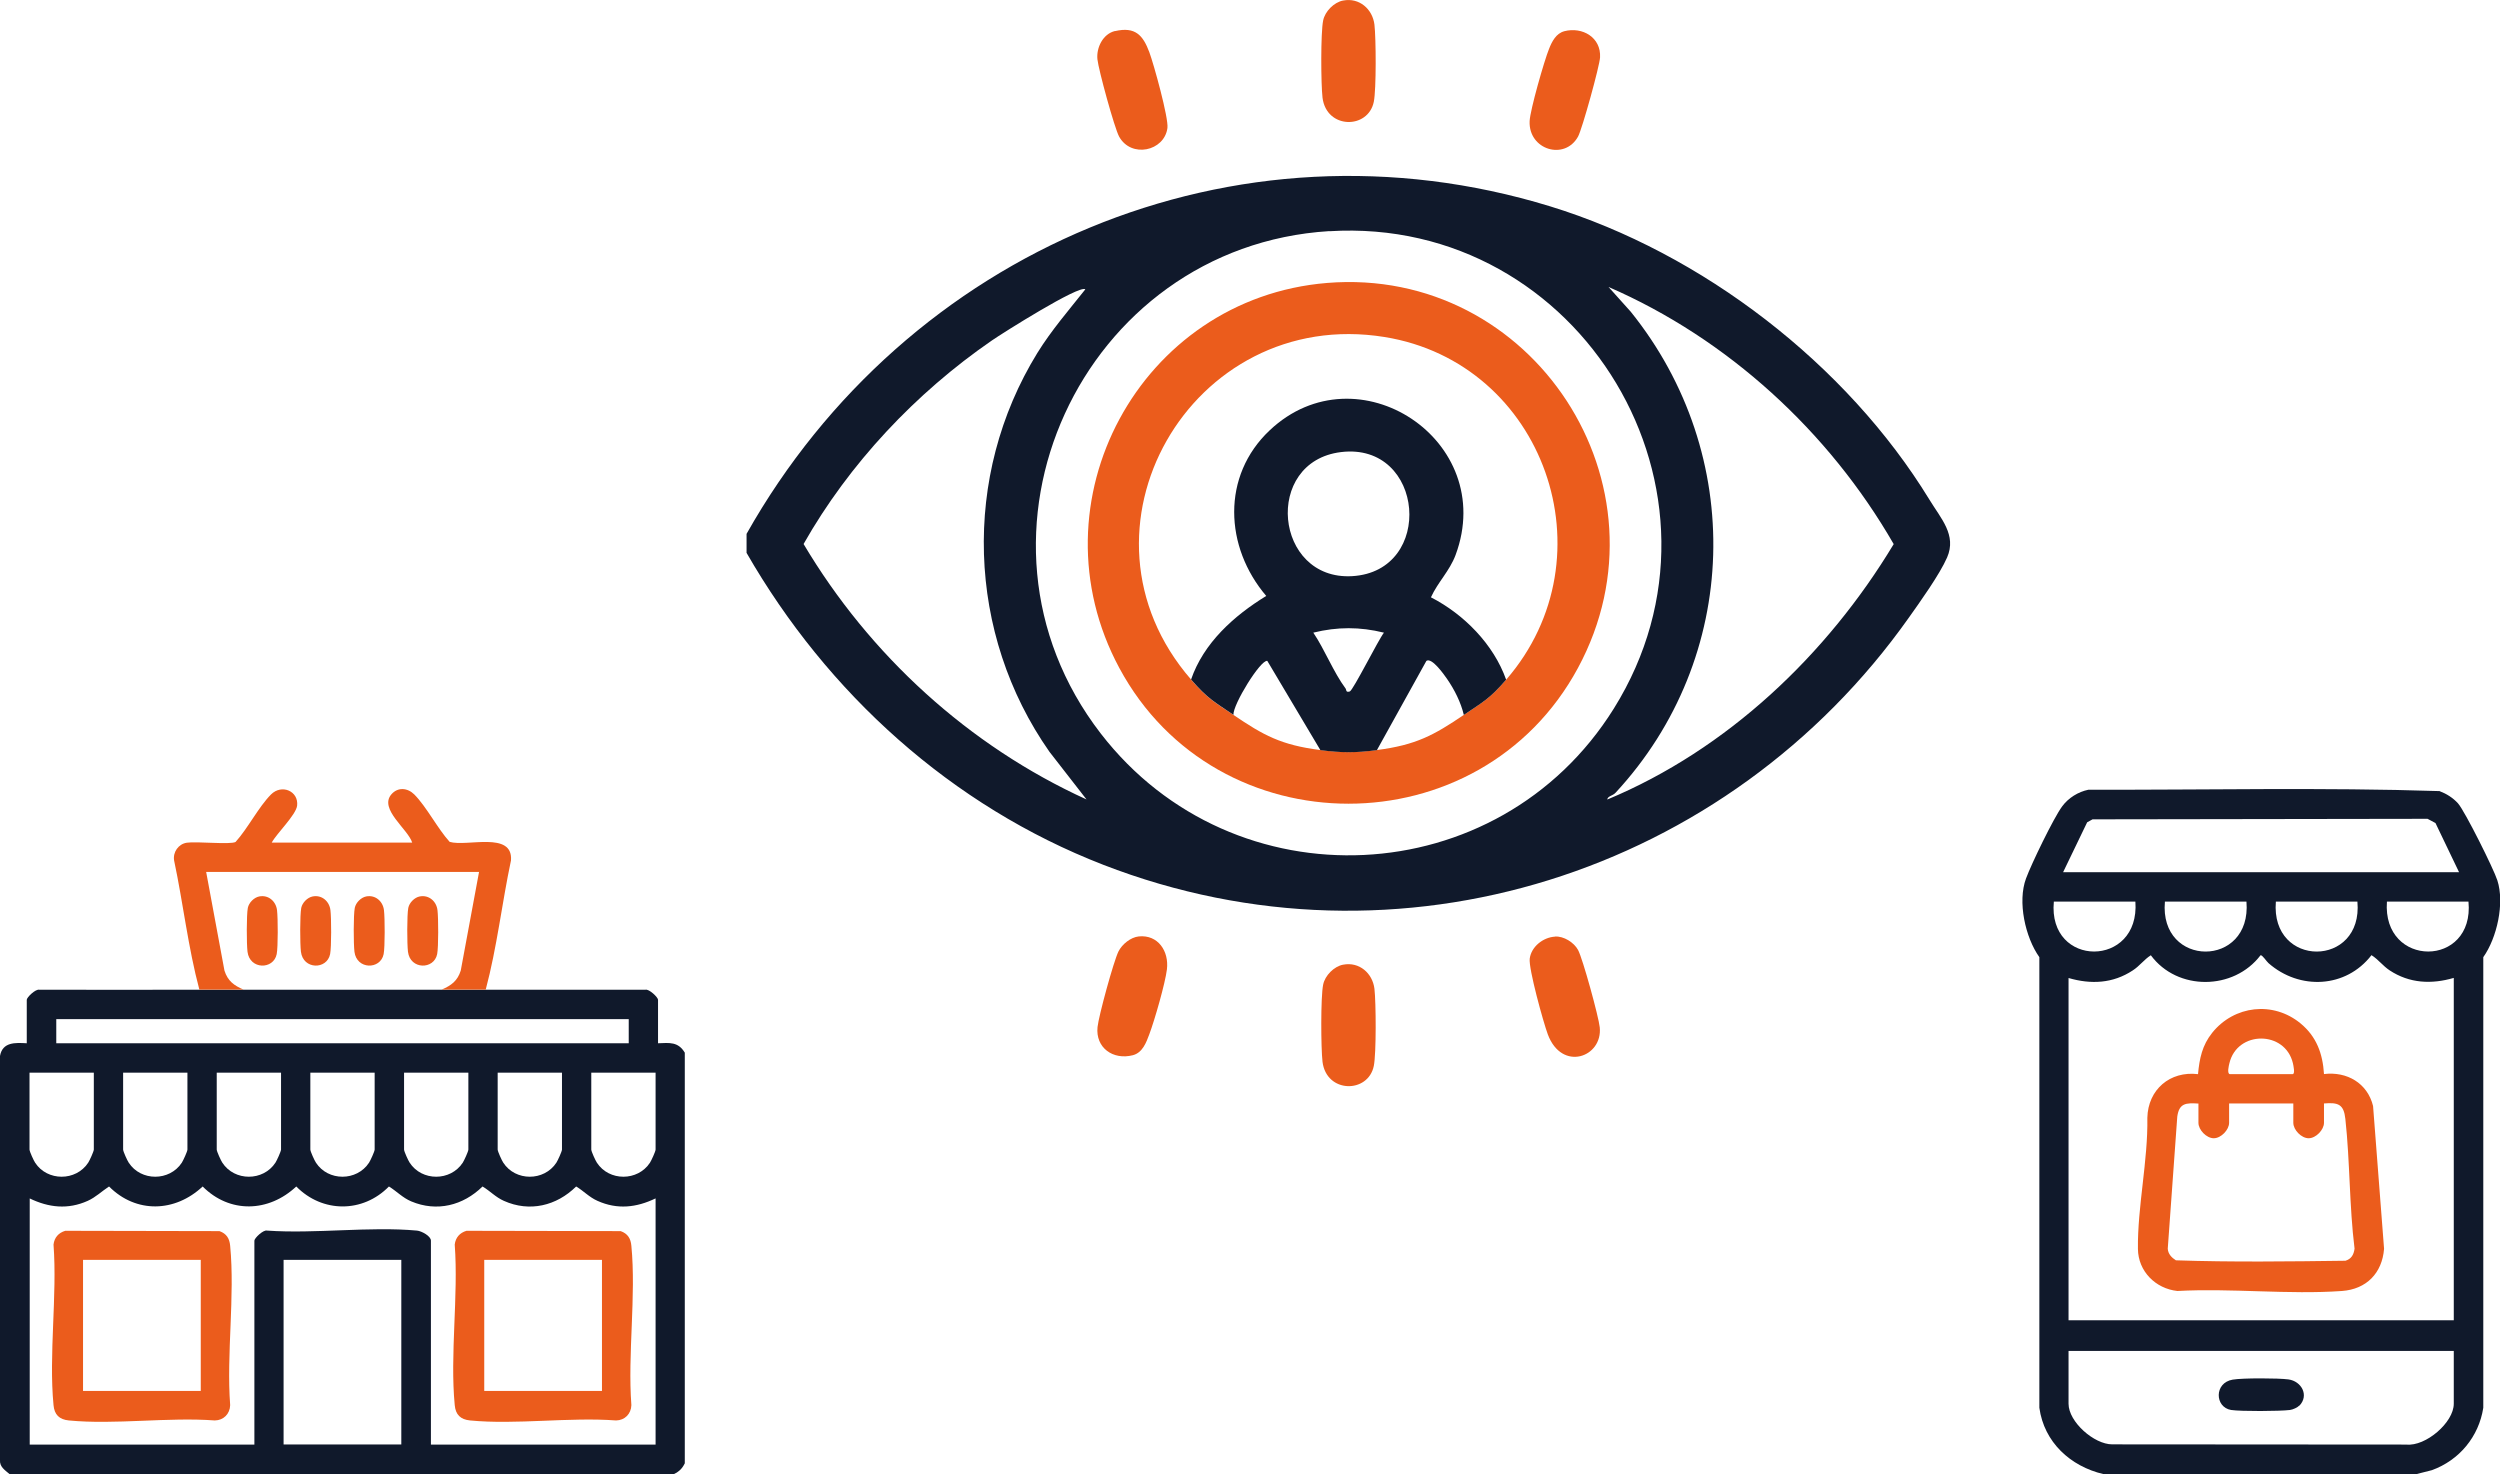 <?xml version="1.0" encoding="UTF-8"?>
<svg id="Capa_2" data-name="Capa 2" xmlns="http://www.w3.org/2000/svg" viewBox="0 0 236.35 139.36">
  <defs>
    <style>
      .cls-1 {
        fill: #eb5c1c;
      }

      .cls-2 {
        fill: #10192b;
      }
    </style>
  </defs>
  <g id="Capa_2-2" data-name="Capa 2">
    <g>
      <g>
        <path class="cls-2" d="M70.58,52.25v-1.78c15.09-26.77,46.14-40.12,75.98-30.96,14.36,4.41,28.02,14.92,35.85,27.73,1.08,1.78,2.59,3.34,1.67,5.46-.69,1.59-2.57,4.22-3.63,5.71-17.08,24.14-48.22,34.18-76.14,23.35-14.36-5.57-26.1-16.21-33.74-29.51ZM125.67,21.85c-23.43,1.45-36.04,28.78-21.61,47.49,12.58,16.3,37.61,15.12,48.51-2.35,12.69-20.34-3.1-46.6-26.9-45.13ZM151.95,75.59c11.34-4.72,20.79-13.7,27.08-24.15-6.12-10.63-15.68-19.41-26.96-24.31l2.1,2.34c10.87,13.49,10.39,32.71-1.43,45.47-.28.31-.75.31-.79.65ZM102.6,27.35c-.57-.43-7.82,4.14-8.83,4.84-7.2,4.96-13.49,11.64-17.8,19.24,6.24,10.5,15.61,19.08,26.75,24.15l-3.5-4.5c-7.83-11.16-8.31-26.08-1.15-37.71,1.33-2.15,2.98-4.05,4.54-6.02Z"/>
        <path class="cls-1" d="M105.42,2.94c1.91-.44,2.64.39,3.24,2,.42,1.13,1.83,6.22,1.71,7.16-.29,2.2-3.43,2.88-4.57.81-.44-.81-1.95-6.32-2.05-7.31-.11-1.09.52-2.4,1.67-2.67Z"/>
        <path class="cls-1" d="M147.89,2.95c1.73-.44,3.48.6,3.38,2.47-.04.81-1.69,6.78-2.08,7.49-1.26,2.29-4.69,1.26-4.58-1.45.04-1.04,1.39-5.75,1.84-6.85.27-.68.66-1.46,1.45-1.66Z"/>
        <path class="cls-1" d="M107.65,88.53c1.84-.19,2.88,1.41,2.67,3.12-.16,1.31-1.17,4.82-1.66,6.12-.29.78-.64,1.75-1.56,1.99-1.87.48-3.54-.7-3.34-2.66.11-1.06,1.52-6.22,1.98-7.15.34-.68,1.15-1.34,1.92-1.42Z"/>
        <path class="cls-1" d="M147.01,88.54c.82-.05,1.79.55,2.18,1.27.44.81,1.95,6.32,2.05,7.31.29,2.83-3.58,4.23-4.91.67-.42-1.13-1.83-6.22-1.71-7.16.15-1.14,1.27-2.01,2.38-2.08Z"/>
        <path class="cls-1" d="M126.99.05c1.51-.29,2.77.8,2.95,2.28.15,1.29.18,6.11-.06,7.29-.53,2.62-4.48,2.61-4.85-.39-.15-1.28-.18-6.11.06-7.29.17-.86,1.03-1.73,1.89-1.89Z"/>
        <path class="cls-1" d="M126.99,91.2c1.51-.29,2.77.8,2.95,2.28.15,1.29.18,6.11-.06,7.29-.53,2.62-4.48,2.61-4.85-.39-.15-1.28-.18-6.11.06-7.29.17-.86,1.03-1.73,1.89-1.89Z"/>
        <path class="cls-1" d="M125.45,26.75c19.47-1.59,33.04,19.15,23.73,36.4-9.23,17.1-34.16,17.12-43.36,0-8.44-15.69,1.95-34.95,19.64-36.4ZM112.6,64.25c1.59,1.83,2.17,2.09,4,3.33,2.84,1.93,4.51,2.86,8.23,3.33,2.06.26,3.28.26,5.34,0,3.71-.48,5.38-1.4,8.23-3.33,1.83-1.24,2.41-1.5,4-3.33,10.06-11.62,3.6-29.95-11.51-32.39-18.3-2.95-30.53,18.3-18.28,32.39Z"/>
        <path class="cls-2" d="M112.6,64.25c1.19-3.47,4.06-6.04,7.11-7.91-3.94-4.62-4.25-11.35.33-15.66,8.27-7.8,21.6.95,17.57,11.79-.57,1.52-1.68,2.57-2.33,4,3.12,1.6,5.93,4.45,7.11,7.79-1.59,1.84-2.18,2.09-4,3.33-.28-1.19-.89-2.4-1.59-3.41-.28-.4-1.43-2.05-1.95-1.7l-4.68,8.44c-2.06.26-3.27.26-5.34,0l-5.02-8.44c-.64-.13-3.27,4.15-3.2,5.1-1.83-1.25-2.41-1.5-4-3.33ZM126.78,42.74c-7.39.9-6.31,12.15,1.05,11.73,7.85-.45,6.87-12.69-1.05-11.73ZM130.83,59.81c-2.27-.56-4.39-.56-6.67,0,1.09,1.62,1.9,3.73,3.05,5.28.09.12,0,.41.4.28.31-.1,2.72-4.92,3.23-5.56Z"/>
      </g>
      <g>
        <g>
          <path class="cls-2" d="M18.85,93.57c1.39,0,2.78,0,4.17,0,6.24,0,12.48,0,18.71,0,1.39,0,2.78,0,4.17,0,5.04,0,10.08,0,15.11,0,.35-.1,1.2.72,1.2.95v4.11c1.09-.04,1.9-.16,2.53.89v38.82c-.24.49-.52.77-1.01,1.01H.89c-.42-.36-.94-.68-.89-1.32v-38.2c.24-1.33,1.44-1.26,2.53-1.2v-4.11c0-.23.84-1.05,1.2-.95,5.04,0,10.08.01,15.11,0ZM59.44,96.35H5.32v2.28h54.12v-2.28ZM8.86,101.41H2.79v7.27c0,.18.4,1.05.53,1.24,1.15,1.77,3.86,1.77,5.02,0,.13-.2.53-1.07.53-1.24v-7.27ZM17.71,101.41h-6.07v7.27c0,.18.4,1.05.53,1.24,1.15,1.77,3.86,1.77,5.02,0,.13-.2.53-1.07.53-1.24v-7.27ZM26.56,101.41h-6.07v7.27c0,.18.4,1.05.53,1.24,1.15,1.77,3.86,1.77,5.02,0,.13-.2.53-1.07.53-1.24v-7.27ZM35.41,101.41h-6.07v7.27c0,.18.4,1.05.53,1.24,1.15,1.77,3.86,1.77,5.02,0,.13-.2.53-1.07.53-1.24v-7.27ZM44.27,101.41h-6.07v7.27c0,.18.4,1.05.53,1.24,1.15,1.77,3.86,1.77,5.02,0,.13-.2.53-1.07.53-1.24v-7.27ZM53.12,101.41h-6.07v7.27c0,.18.4,1.05.53,1.24,1.15,1.77,3.86,1.77,5.02,0,.13-.2.53-1.07.53-1.24v-7.27ZM61.97,101.41h-6.07v7.27c0,.18.4,1.05.53,1.24,1.15,1.77,3.86,1.77,5.02,0,.13-.2.53-1.07.53-1.24v-7.27ZM61.97,113.3c-1.81.87-3.61,1.07-5.48.23-.79-.35-1.3-.93-2.02-1.36-1.85,1.83-4.4,2.45-6.83,1.36-.79-.35-1.3-.93-2.02-1.36-1.83,1.8-4.32,2.43-6.74,1.41-.83-.35-1.36-.95-2.11-1.41-2.47,2.52-6.29,2.51-8.76,0-2.61,2.45-6.29,2.57-8.85,0-2.61,2.45-6.29,2.57-8.85,0-.69.45-1.26,1.02-2.02,1.36-1.87.84-3.68.64-5.48-.23v23.27h21.24v-19.28c0-.23.84-1.05,1.2-.95,4.56.32,9.68-.41,14.17,0,.44.04,1.32.52,1.32.95v19.28h21.24v-23.27ZM37.94,119.11h-11.13v17.45h11.13v-17.45Z"/>
          <path class="cls-1" d="M18.85,93.57c-1.07-4.01-1.53-8.16-2.39-12.22-.13-.79.41-1.56,1.2-1.68.9-.14,4.11.2,4.61-.07,1.16-1.28,2.17-3.3,3.35-4.49,1.02-1.02,2.63-.31,2.47,1.06-.11.88-1.94,2.63-2.4,3.49h13.28c-.4-1.28-3.16-3.17-1.97-4.56.61-.71,1.53-.62,2.16,0,1.18,1.19,2.19,3.21,3.35,4.49,1.62.49,6-1.04,5.8,1.75-.86,4.06-1.32,8.21-2.39,12.22-1.39,0-2.78,0-4.17,0,.91-.39,1.5-.82,1.81-1.8l1.73-9.33h-25.8l1.73,9.33c.31.98.9,1.41,1.81,1.8-1.39,0-2.78,0-4.17,0Z"/>
          <path class="cls-1" d="M6.17,116.36l14.58.03c.67.24.95.7,1.01,1.39.46,4.75-.36,10.23,0,15.06-.02.83-.63,1.44-1.45,1.45-4.42-.33-9.44.42-13.8,0-.91-.09-1.37-.55-1.45-1.45-.46-4.79.36-10.32,0-15.18.08-.66.47-1.11,1.11-1.3ZM18.98,119.11H7.85v12.39h11.13v-12.39Z"/>
          <path class="cls-1" d="M44.1,116.36l14.58.03c.67.24.95.7,1.01,1.39.46,4.75-.36,10.23,0,15.06-.02.83-.63,1.44-1.45,1.45-4.42-.33-9.44.42-13.8,0-.91-.09-1.37-.55-1.45-1.45-.46-4.79.36-10.32,0-15.18.08-.66.47-1.11,1.11-1.3ZM56.91,119.11h-11.13v12.39h11.13v-12.39Z"/>
          <path class="cls-1" d="M24.51,84.75c.86-.17,1.58.45,1.68,1.3.09.73.1,3.48-.03,4.15-.3,1.49-2.55,1.48-2.76-.22-.09-.73-.1-3.48.03-4.15.1-.49.58-.98,1.08-1.08Z"/>
          <path class="cls-1" d="M29.56,84.75c.86-.17,1.58.45,1.68,1.3.09.73.1,3.48-.03,4.15-.3,1.49-2.55,1.48-2.76-.22-.09-.73-.1-3.48.03-4.15.1-.49.58-.98,1.08-1.08Z"/>
          <path class="cls-1" d="M34.62,84.75c.86-.17,1.58.45,1.68,1.3.09.73.1,3.48-.03,4.15-.3,1.49-2.55,1.48-2.76-.22-.09-.73-.1-3.48.03-4.15.1-.49.58-.98,1.08-1.08Z"/>
          <path class="cls-1" d="M39.68,84.75c.86-.17,1.58.45,1.68,1.3.09.73.1,3.48-.03,4.15-.3,1.49-2.55,1.48-2.76-.22-.09-.73-.1-3.48.03-4.15.1-.49.58-.98,1.08-1.08Z"/>
        </g>
        <g>
          <path class="cls-2" d="M228.44,139.36h-29.59c-3.12-.74-5.6-3.01-6.05-6.27v-42.6c-1.33-1.87-2.08-5.24-1.26-7.44.5-1.36,2.61-5.73,3.42-6.82.59-.8,1.51-1.37,2.48-1.57,11.05.03,22.16-.23,33.19.13.66.25,1.27.63,1.75,1.16.66.75,3.38,6.21,3.72,7.28.7,2.16-.04,5.44-1.33,7.26v42.6c-.42,2.73-2.27,4.96-4.86,5.9l-1.46.37ZM195.05,82.46h37.43l-2.23-4.65-.75-.4-31.67.05-.51.28-2.27,4.71ZM201.88,85.24h-7.71c-.59,6.29,8.17,6.29,7.71,0ZM212.38,85.24h-7.71c-.56,6.28,8.23,6.31,7.71,0ZM222.87,85.24h-7.71c-.52,6.31,8.27,6.28,7.71,0ZM233.37,85.24h-7.71c-.46,6.29,8.3,6.29,7.71,0ZM195.56,92.45v32.37h36.42v-32.37c-2.11.62-4.19.52-6.06-.71-.65-.43-1.07-1.03-1.72-1.44-2.41,3.13-6.8,3.33-9.73.76-.22-.19-.59-.8-.76-.75-2.53,3.34-7.87,3.39-10.37,0-.65.41-1.06,1.02-1.72,1.44-1.87,1.23-3.94,1.33-6.06.71ZM231.98,127.72h-36.42v4.99c0,1.71,2.41,3.84,4.13,3.84l27.81.02c1.82.19,4.48-2.08,4.48-3.86v-4.99Z"/>
          <path class="cls-1" d="M219.72,101.54c2.16-.26,4.1.86,4.63,3.02l1.04,13.5c-.18,2.3-1.66,3.82-3.98,3.99-5.03.36-10.49-.28-15.56,0-2.06-.22-3.71-1.86-3.73-3.98-.05-3.95.96-8.37.89-12.39.06-2.67,2.14-4.45,4.79-4.13.14-1.48.39-2.72,1.34-3.91,2.08-2.59,5.76-3.02,8.35-.89,1.52,1.25,2.1,2.87,2.22,4.79ZM210.8,101.55h5.94c.27,0,.07-.85.03-1.04-.74-3.1-5.26-3.1-6,0-.06.24-.24.97.03,1.04ZM207.83,104.33c-1.16-.07-1.81-.05-1.99,1.23l-.9,12.49c.03.5.37.85.77,1.1,5.31.18,10.7.11,16.03.04.56-.17.78-.57.86-1.14-.5-4.04-.43-8.24-.87-12.27-.15-1.39-.68-1.57-2.02-1.46v1.83c0,.66-.76,1.46-1.45,1.46s-1.45-.79-1.45-1.46v-1.83h-6.07v1.83c0,.66-.76,1.46-1.45,1.46s-1.45-.79-1.45-1.46v-1.83Z"/>
          <path class="cls-2" d="M217.39,132.87c-.19.2-.61.39-.9.43-.98.12-4.63.14-5.56,0-1.55-.26-1.62-2.57.15-2.87.94-.16,4.3-.15,5.27-.02,1.23.17,1.97,1.5,1.04,2.48Z"/>
        </g>
      </g>
    </g>
  </g>
</svg>